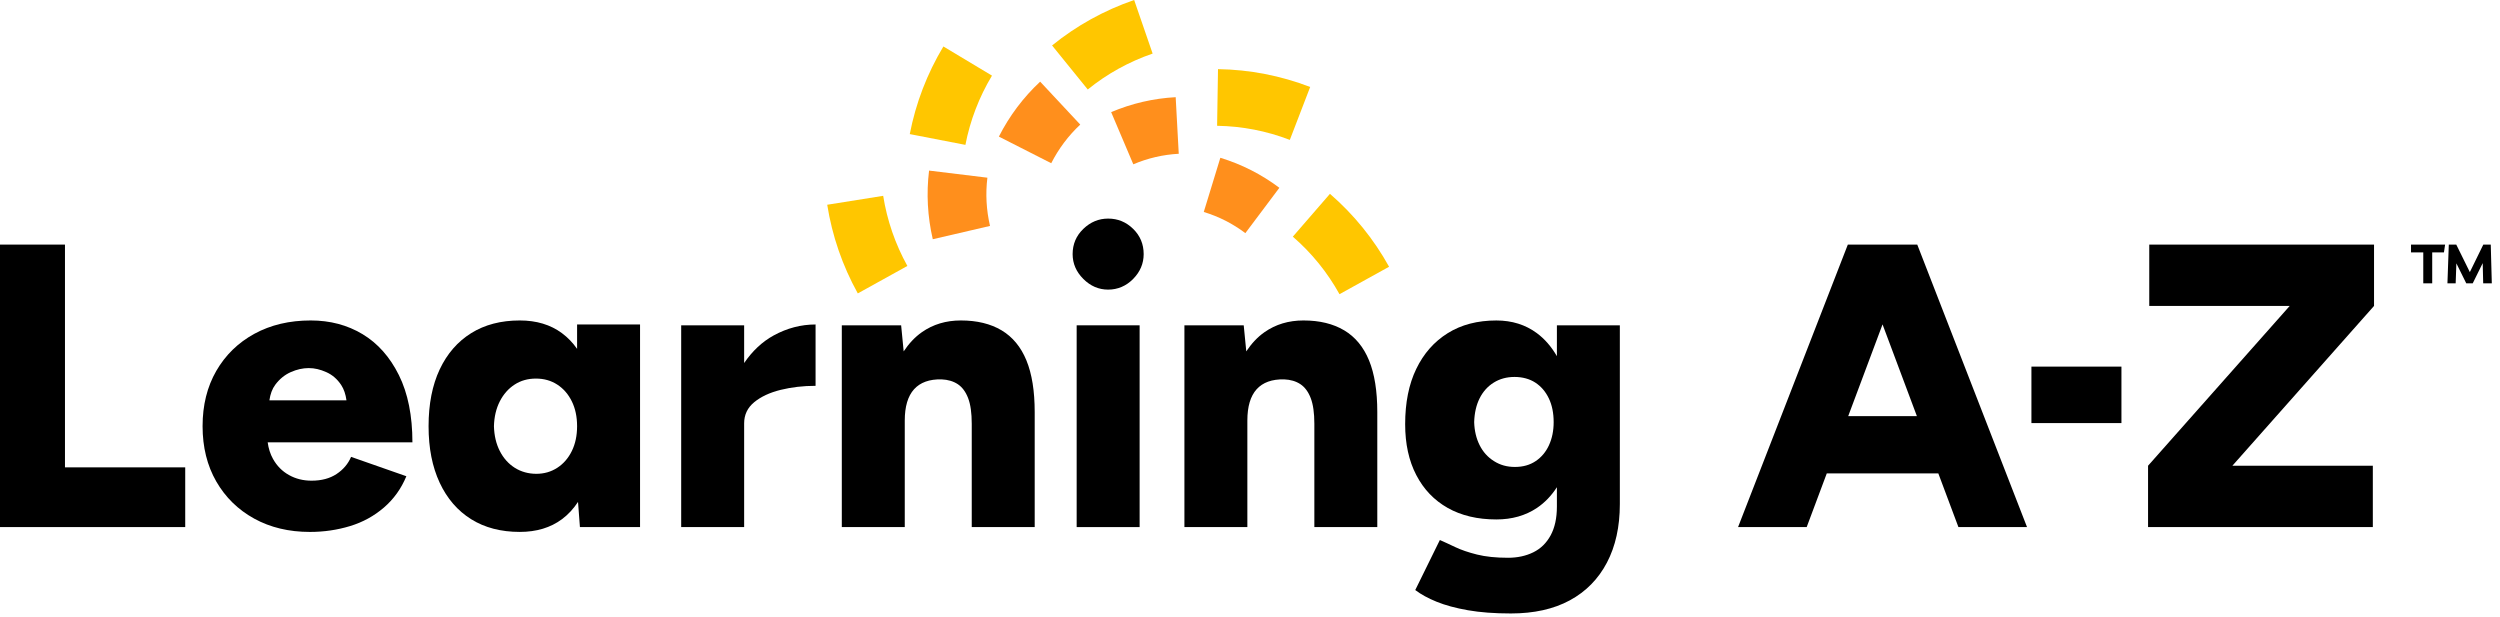 <svg width="158" height="39" viewBox="0 0 158 39" fill="none" xmlns="http://www.w3.org/2000/svg">
<path d="M54.213 18.543C53.244 16.796 52.594 14.911 52.28 12.94L55.817 12.376C56.066 13.934 56.58 15.425 57.346 16.808L54.213 18.543Z" fill="#FFC600"/>
<path d="M57.498 8.474C57.876 6.519 58.591 4.656 59.622 2.937L62.693 4.78C61.877 6.14 61.312 7.612 61.014 9.156L57.498 8.475V8.474Z" fill="#FFC600"/>
<path d="M68.746 5.656L66.491 2.873C68.036 1.62 69.782 0.653 71.679 0L72.846 3.386C71.345 3.903 69.966 4.666 68.746 5.656Z" fill="#FFC600"/>
<path d="M84.656 18.593C83.892 17.214 82.9 15.99 81.707 14.957L84.053 12.25C85.564 13.559 86.821 15.11 87.79 16.858L84.656 18.593Z" fill="#FFC600"/>
<path d="M76.921 7.95L76.978 4.369C78.977 4.4 80.936 4.78 82.803 5.497L81.517 8.841C80.044 8.274 78.498 7.975 76.921 7.95Z" fill="#FFC600"/>
<path d="M58.952 15.12C58.62 13.688 58.54 12.228 58.717 10.781L62.403 11.23C62.279 12.246 62.335 13.272 62.569 14.279L58.952 15.119V15.12Z" fill="#FF8F1C"/>
<path d="M66.438 10.316L63.129 8.633C63.794 7.324 64.672 6.156 65.738 5.161L68.272 7.874C67.524 8.572 66.907 9.394 66.438 10.316Z" fill="#FF8F1C"/>
<path d="M78.707 14.734C77.903 14.13 77.039 13.69 76.078 13.397L77.126 9.972C78.481 10.387 79.722 11.018 80.856 11.868L78.707 14.733V14.734Z" fill="#FF8F1C"/>
<path d="M71.625 10.384L70.225 7.087C71.522 6.536 72.895 6.218 74.303 6.142L74.497 9.718C73.505 9.772 72.538 9.995 71.625 10.384Z" fill="#FF8F1C"/>
<path d="M4.106 15.458H0V33.311H11.706V29.537H4.106V15.458Z" fill="black"/>
<path d="M25.211 23.709C24.642 22.562 23.875 21.698 22.915 21.12C21.954 20.542 20.862 20.253 19.638 20.253C18.295 20.253 17.109 20.533 16.08 21.094C15.052 21.656 14.248 22.438 13.669 23.441C13.091 24.445 12.803 25.608 12.803 26.935C12.803 28.262 13.092 29.426 13.669 30.43C14.247 31.433 15.046 32.215 16.067 32.777C17.087 33.338 18.261 33.618 19.587 33.618C20.47 33.618 21.317 33.494 22.124 33.248C22.932 33.002 23.645 32.61 24.266 32.075C24.887 31.539 25.358 30.881 25.682 30.098L22.188 28.874C22 29.317 21.694 29.678 21.27 29.958C20.845 30.239 20.317 30.379 19.689 30.379C19.161 30.379 18.685 30.26 18.261 30.021C17.835 29.784 17.5 29.444 17.253 29.002C17.078 28.688 16.969 28.338 16.918 27.956H26.065C26.065 26.273 25.78 24.857 25.211 23.709V23.709ZM18.376 23.518C18.758 23.348 19.137 23.263 19.511 23.263C19.885 23.263 20.238 23.348 20.62 23.518C21.003 23.687 21.317 23.96 21.564 24.333C21.737 24.596 21.846 24.922 21.897 25.302H17.026C17.083 24.907 17.203 24.577 17.394 24.32C17.666 23.955 17.993 23.687 18.376 23.518Z" fill="black"/>
<path d="M36.471 22.047C36.199 21.658 35.881 21.327 35.515 21.056C34.792 20.52 33.904 20.253 32.85 20.253C31.66 20.253 30.636 20.52 29.777 21.056C28.919 21.592 28.255 22.357 27.787 23.351C27.32 24.346 27.086 25.541 27.086 26.935C27.086 28.328 27.32 29.502 27.787 30.506C28.255 31.509 28.919 32.278 29.777 32.814C30.636 33.35 31.66 33.617 32.85 33.617C33.904 33.617 34.792 33.35 35.515 32.814C35.91 32.521 36.245 32.153 36.531 31.721L36.651 33.311H40.451V20.508H36.472V22.047H36.471ZM35.222 29.563C34.83 29.818 34.388 29.945 33.896 29.945C33.403 29.945 32.93 29.817 32.531 29.563C32.131 29.308 31.817 28.955 31.587 28.504C31.357 28.054 31.234 27.531 31.217 26.935C31.234 26.34 31.357 25.818 31.587 25.367C31.817 24.916 32.127 24.563 32.519 24.308C32.91 24.053 33.361 23.926 33.871 23.926C34.381 23.926 34.831 24.054 35.223 24.308C35.614 24.563 35.919 24.916 36.14 25.367C36.361 25.817 36.472 26.34 36.472 26.935C36.472 27.531 36.361 28.054 36.14 28.504C35.919 28.955 35.614 29.308 35.223 29.563H35.222Z" fill="black"/>
<path d="M47.03 22.945V20.559H43.051V33.311H47.03V26.756C47.03 26.212 47.242 25.767 47.667 25.418C48.093 25.069 48.649 24.81 49.338 24.639C50.026 24.47 50.762 24.384 51.544 24.384V20.507C50.627 20.507 49.746 20.737 48.904 21.196C48.167 21.598 47.546 22.188 47.03 22.944V22.945Z" fill="black"/>
<path d="M63.302 20.878C62.604 20.462 61.746 20.253 60.726 20.253C59.79 20.253 58.97 20.499 58.264 20.993C57.819 21.304 57.439 21.716 57.112 22.207L56.952 20.56H53.202V33.312H57.181V26.579C57.181 25.695 57.377 25.036 57.767 24.602C58.159 24.169 58.736 23.96 59.502 23.976C59.91 23.993 60.254 24.096 60.535 24.282C60.815 24.47 61.033 24.763 61.185 25.162C61.339 25.562 61.414 26.103 61.414 26.782V33.311H65.393V26.043C65.393 24.716 65.219 23.628 64.87 22.778C64.522 21.928 63.998 21.295 63.302 20.878Z" fill="black"/>
<path d="M72.024 20.56H68.045V33.312H72.024V20.56Z" fill="black"/>
<path d="M70.035 13.815C69.439 13.815 68.917 14.032 68.466 14.466C68.015 14.9 67.79 15.431 67.79 16.059C67.79 16.655 68.015 17.178 68.466 17.628C68.916 18.079 69.439 18.304 70.035 18.304C70.631 18.304 71.174 18.079 71.616 17.628C72.058 17.178 72.28 16.655 72.28 16.059C72.28 15.43 72.058 14.899 71.616 14.466C71.174 14.032 70.647 13.815 70.035 13.815Z" fill="black"/>
<path d="M84.954 20.878C84.256 20.462 83.399 20.253 82.378 20.253C81.442 20.253 80.622 20.499 79.917 20.993C79.471 21.304 79.092 21.716 78.765 22.207L78.603 20.559H74.855V33.311H78.833V26.578C78.833 25.694 79.028 25.035 79.419 24.601C79.811 24.168 80.389 23.96 81.154 23.976C81.562 23.992 81.906 24.095 82.187 24.281C82.468 24.469 82.685 24.762 82.838 25.162C82.991 25.562 83.067 26.102 83.067 26.781V33.31H87.045V26.042C87.045 24.716 86.871 23.627 86.523 22.777C86.174 21.927 85.651 21.294 84.954 20.877V20.878Z" fill="black"/>
<path d="M98.396 22.51C98.053 21.919 97.636 21.43 97.133 21.057C96.41 20.521 95.555 20.254 94.57 20.254C93.379 20.254 92.354 20.521 91.496 21.057C90.638 21.593 89.975 22.345 89.508 23.314C89.039 24.283 88.806 25.448 88.806 26.809C88.806 28.05 89.039 29.121 89.508 30.022C89.975 30.925 90.638 31.616 91.496 32.102C92.355 32.586 93.379 32.829 94.57 32.829C95.555 32.829 96.41 32.586 97.133 32.102C97.636 31.764 98.053 31.323 98.396 30.792V32.012C98.396 32.744 98.263 33.351 98 33.835C97.737 34.32 97.371 34.677 96.903 34.907C96.435 35.136 95.903 35.251 95.309 35.251C94.544 35.251 93.89 35.183 93.346 35.047C92.802 34.911 92.342 34.753 91.968 34.575C91.594 34.397 91.271 34.247 90.999 34.129L89.444 37.291C89.801 37.563 90.251 37.81 90.796 38.031C91.339 38.252 91.998 38.431 92.772 38.567C93.545 38.703 94.451 38.771 95.488 38.771C96.951 38.771 98.192 38.494 99.212 37.942C100.231 37.389 101.014 36.594 101.558 35.557C102.102 34.519 102.374 33.287 102.374 31.858V20.56H98.396V22.51ZM97.898 28.133C97.702 28.559 97.422 28.895 97.056 29.141C96.69 29.388 96.253 29.511 95.743 29.511C95.233 29.511 94.807 29.388 94.417 29.141C94.025 28.895 93.724 28.559 93.511 28.133C93.299 27.709 93.184 27.224 93.168 26.68C93.184 26.103 93.299 25.6 93.511 25.175C93.724 24.75 94.021 24.418 94.404 24.18C94.786 23.942 95.223 23.823 95.718 23.823C96.212 23.823 96.665 23.942 97.031 24.18C97.396 24.418 97.681 24.75 97.885 25.175C98.089 25.6 98.191 26.102 98.191 26.68C98.191 27.224 98.092 27.709 97.897 28.133H97.898Z" fill="black"/>
<path d="M116.783 15.458L109.846 33.311H114.183L115.452 29.919H122.502L123.772 33.311H128.108L121.171 15.458H116.784H116.783ZM116.807 26.298L118.977 20.501L121.147 26.298H116.808H116.807Z" fill="black"/>
<path d="M150.039 15.458H135.833V19.335H144.709L135.757 29.434V33.311H149.963V29.434H141.087L150.039 19.335V15.458Z" fill="black"/>
<path d="M134.075 23.17H128.386V26.739H134.075V23.17Z" fill="black"/>
<path d="M154.53 15.458L154.457 15.951H153.716V17.905H153.151V15.951H152.376V15.458H154.529H154.53Z" fill="black"/>
<path d="M154.678 17.905L154.764 15.458H155.236L156.094 17.198L156.945 15.458H157.416L157.482 17.905H156.938L156.907 16.63L156.277 17.905H155.867L155.243 16.643L155.198 17.905H154.678Z" fill="black"/>
</svg>
